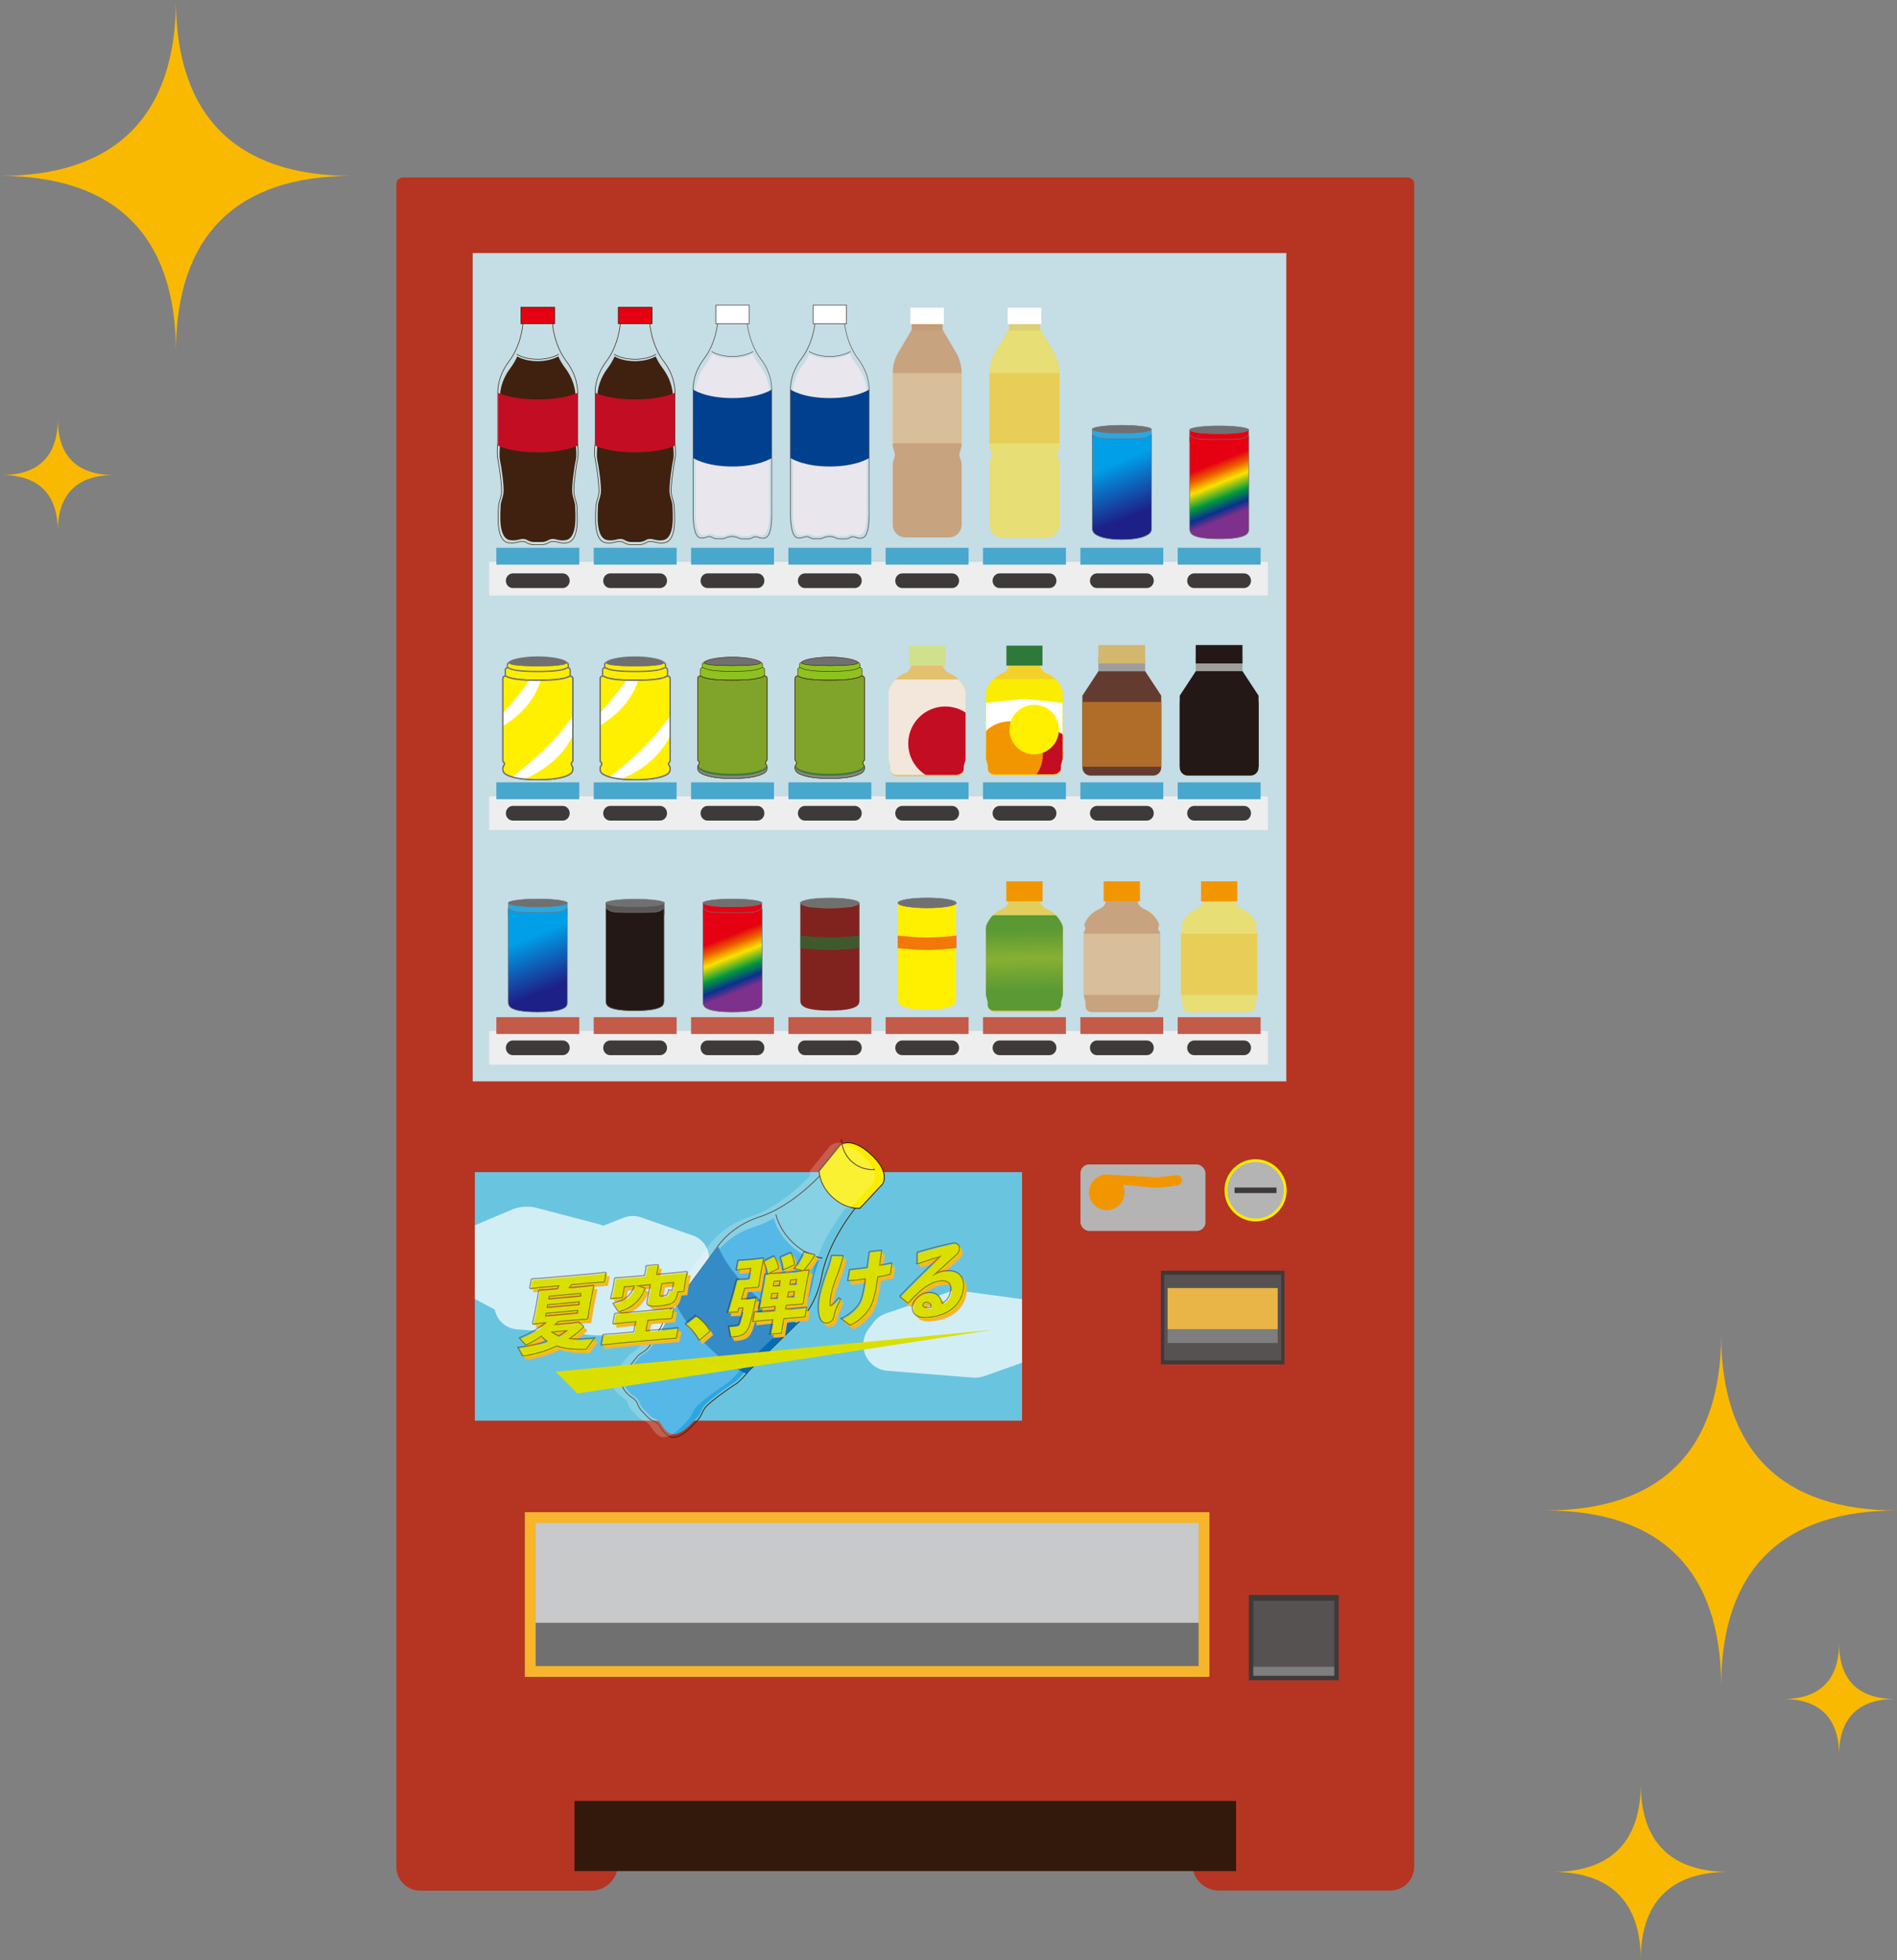 <?xml version="1.0" encoding="UTF-8"?><svg id="_レイヤー_2" xmlns="http://www.w3.org/2000/svg" xmlns:xlink="http://www.w3.org/1999/xlink" viewBox="0 0 157.84 163.02"><rect x="0" y="0" width="157.84" height="163.02" fill="#808080" stroke="none"/><defs><style>.cls-1{stroke-width:.04px;}.cls-1,.cls-2,.cls-3,.cls-4,.cls-5,.cls-6,.cls-7{fill:#717071;}.cls-1,.cls-8,.cls-9,.cls-10,.cls-11,.cls-12,.cls-13,.cls-14,.cls-15,.cls-16{stroke:#40210f;}.cls-17{fill:#f9b900;}.cls-17,.cls-18,.cls-19,.cls-20,.cls-21,.cls-22,.cls-23,.cls-24,.cls-25,.cls-26,.cls-27,.cls-28,.cls-29,.cls-30,.cls-31,.cls-32,.cls-33,.cls-34,.cls-35,.cls-36,.cls-37,.cls-38,.cls-39,.cls-40,.cls-41,.cls-42,.cls-43,.cls-44,.cls-45,.cls-46,.cls-47,.cls-48,.cls-49,.cls-50,.cls-51,.cls-52,.cls-53,.cls-54,.cls-55,.cls-56,.cls-57,.cls-58,.cls-59,.cls-60,.cls-61,.cls-62,.cls-63,.cls-64,.cls-65,.cls-66,.cls-67,.cls-6,.cls-68{stroke-width:0px;}.cls-18{fill:#d9d173;}.cls-19{fill:#fff000;}.cls-69,.cls-2,.cls-70,.cls-3,.cls-71,.cls-4,.cls-72,.cls-73,.cls-74,.cls-5,.cls-75,.cls-7{stroke:#717071;}.cls-69,.cls-11,.cls-36{fill:#e50012;}.cls-69,.cls-72{stroke-width:.04px;}.cls-76{opacity:.7;}.cls-2{stroke-width:.09px;}.cls-8{stroke-width:.05px;}.cls-8,.cls-10,.cls-77,.cls-33,.cls-78,.cls-79,.cls-71,.cls-80,.cls-14,.cls-15,.cls-74,.cls-16,.cls-81{fill:none;}.cls-20{fill:#f4d02b;}.cls-9{fill:#8dc21f;}.cls-9,.cls-13,.cls-16{stroke-width:.04px;}.cls-21{fill:#3e3a39;}.cls-82,.cls-22,.cls-36,.cls-46,.cls-53{opacity:.5;}.cls-22{fill:#00913a;}.cls-10,.cls-12{stroke-width:.08px;}.cls-23,.cls-70{fill:#231815;}.cls-70{stroke-width:.05px;}.cls-24{fill:#b63422;}.cls-25{fill:url(#_名称未設定グラデーション_13);}.cls-26{fill:url(#_名称未設定グラデーション_5);}.cls-83{clip-path:url(#clippath-2);}.cls-27{fill:#2e7939;}.cls-77{stroke:#f7b52c;stroke-width:.9px;}.cls-77,.cls-84,.cls-78,.cls-79,.cls-85,.cls-15{stroke-miterlimit:10;}.cls-28{fill:#f7b52c;}.cls-11{stroke-width:.06px;}.cls-29{fill:#d2b76e;}.cls-84{stroke-width:.02px;}.cls-84,.cls-85{fill:#e7de76;stroke:#eae04f;}.cls-30,.cls-12,.cls-73{fill:#faed00;}.cls-31,.cls-43{fill:#b4b4b5;}.cls-31,.cls-66{opacity:.2;}.cls-32{fill:#c8c9ca;}.cls-34{fill:#643b30;}.cls-35{fill:#e9e6ed;}.cls-3{stroke-width:.03px;}.cls-86{clip-path:url(#clippath-1);}.cls-87{clip-path:url(#clippath-4);}.cls-78{stroke:#faed00;stroke-width:.23px;}.cls-37{fill:#f29600;}.cls-38{fill:#407b37;}.cls-39{fill:#00408f;}.cls-40{fill:#c35b4a;}.cls-41{fill:#f2e7da;}.cls-42,.cls-88,.cls-66{fill:#fff;}.cls-79{stroke:#3e3a39;stroke-width:.46px;}.cls-85{stroke-width:.06px;}.cls-44{fill:url(#_名称未設定グラデーション_5-2);}.cls-45{fill:#888;}.cls-46{fill:#eadbb4;}.cls-47{fill:#48a7cd;}.cls-13{fill:#80a32a;}.cls-71{stroke-width:.05px;}.cls-48{fill:#e3c16f;}.cls-49{fill:#c7a380;}.cls-80{stroke-width:.05px;}.cls-80,.cls-88,.cls-81{stroke:#595757;}.cls-50{fill:#cfe18c;}.cls-51{fill:#c30d23;}.cls-14{stroke-width:.07px;}.cls-52{fill:#33190b;}.cls-4{stroke-width:.04px;}.cls-89{clip-path:url(#clippath);}.cls-15{stroke-width:.09px;}.cls-88{stroke-width:.06px;}.cls-53{fill:#eabc3d;}.cls-54{fill:#036eb7;}.cls-55{fill:#eeeeef;}.cls-56{fill:#e1ce5f;}.cls-90{clip-path:url(#clippath-3);}.cls-72,.cls-60{fill:#2ca6e0;}.cls-73,.cls-74{stroke-width:.11px;}.cls-57{fill:#69c5df;}.cls-58{fill:#c5dde4;}.cls-5{stroke-width:.04px;}.cls-59{fill:#9e9e9f;}.cls-75{fill:#595757;stroke-width:.04px;}.cls-61{fill:#c49e76;}.cls-62{fill:url(#_名称未設定グラデーション_41);}.cls-63{fill:#dadf00;}.cls-64{fill:#40210f;}.cls-65{fill:#af6d29;}.cls-81{stroke-width:.06px;}.cls-67{fill:url(#_名称未設定グラデーション_41-2);}.cls-68{fill:#80231f;}.cls-7{stroke-width:.04px;}</style><clipPath id="clippath"><rect class="cls-33" x="39.51" y="97.49" width="45.53" height="20.67"/></clipPath><clipPath id="clippath-1"><path class="cls-33" d="M47.36,56.26c-.35.2-1.08.32-2.61.32s-2.26-.12-2.61-.32c-.13-.08-.3.02-.3.18v6.83s.02.09.06.11c.08.05.1.16.05.25l-.04.06c-.05.07-.07.16-.07.25v.04c0,.16.08.31.21.39.3.2,1.02.48,2.7.48s2.4-.28,2.7-.48c.13-.09.21-.24.21-.39v-.04c0-.09-.03-.17-.07-.25l-.04-.06c-.05-.08-.03-.19.05-.25.04-.03.06-.07.06-.11v-6.83c0-.15-.17-.25-.3-.18Z"/></clipPath><clipPath id="clippath-2"><path class="cls-33" d="M55.46,56.26c-.35.2-1.08.32-2.61.32s-2.26-.12-2.61-.32c-.13-.08-.3.02-.3.18v6.83s.02.09.06.11c.08.05.1.16.05.25l-.04.06c-.05.07-.07.16-.07.25v.04c0,.16.08.31.21.39.3.2,1.02.48,2.7.48s2.4-.28,2.7-.48c.13-.09.21-.24.21-.39v-.04c0-.09-.03-.17-.07-.25l-.04-.06c-.05-.08-.03-.19.05-.25.04-.03.06-.07.06-.11v-6.83c0-.15-.17-.25-.3-.18Z"/></clipPath><linearGradient id="_名称未設定グラデーション_5" x1="44.11" y1="77.96" x2="45.82" y2="82.23" gradientUnits="userSpaceOnUse"><stop offset="0" stop-color="#009fe8"/><stop offset="1" stop-color="#1d2087"/></linearGradient><linearGradient id="_名称未設定グラデーション_5-2" x1="92.71" y1="38.56" x2="94.42" y2="42.84" xlink:href="#_名称未設定グラデーション_5"/><linearGradient id="_名称未設定グラデーション_13" x1="85.19" y1="77.35" x2="85.29" y2="82.38" gradientUnits="userSpaceOnUse"><stop offset="0" stop-color="#5a9934"/><stop offset=".47" stop-color="#87b033"/><stop offset="1" stop-color="#5a9934"/></linearGradient><clipPath id="clippath-3"><path class="cls-33" d="M80.34,57.57c0-.3-.33-.76-.49-.96-.05-.06-.13-.1-.21-.1h-5.01c-.08,0-.16.04-.21.1-.16.2-.49.66-.49.96v5.57c0,.06.01.11.04.17h0s.07.28.07.28c.02.05.04.11.04.17v.21c0,.27.24.48.54.48h4.92c.3,0,.65-.22.65-.48v-.21c0-.06.01-.11.04-.17l.07-.28s0,0,0,0c.02-.05.04-.11.04-.17v-5.57Z"/></clipPath><clipPath id="clippath-4"><path class="cls-33" d="M88.42,57.55c0-.3-.33-.76-.49-.96-.05-.06-.13-.1-.21-.1h-4.98c-.08,0-.16.04-.21.1-.16.2-.49.66-.49.96v5.54c0,.06.01.11.04.17h0s.07.28.07.28c.02.05.04.11.04.17v.21c0,.26.24.48.54.48h4.89c.3,0,.65-.21.65-.48v-.21c0-.06.01-.11.04-.17l.07-.28s0,0,0,0c.02-.05.04-.11.04-.17v-5.54Z"/></clipPath><linearGradient id="_名称未設定グラデーション_41" x1="60.31" y1="77.96" x2="62.01" y2="82.23" gradientUnits="userSpaceOnUse"><stop offset="0" stop-color="#e50012"/><stop offset=".18" stop-color="#ea6000"/><stop offset=".37" stop-color="#ffe100"/><stop offset=".64" stop-color="#00993e"/><stop offset=".84" stop-color="#0b308e"/><stop offset="1" stop-color="#7e308d"/></linearGradient><linearGradient id="_名称未設定グラデーション_41-2" x1="100.8" y1="38.61" x2="102.51" y2="42.88" xlink:href="#_名称未設定グラデーション_41"/></defs><g id="_レイヤー_1-2"><path class="cls-17" d="M29.27,14.63c-9.63,0-14.63,5.01-14.63,14.64,0-9.63-5.01-14.64-14.64-14.64,9.63,0,14.63-5.01,14.64-14.63,0,9.63,5.01,14.63,14.63,14.63Z"/><path class="cls-17" d="M157.84,125.63c-9.63,0-14.63,5.01-14.63,14.63,0-9.62-5.01-14.63-14.64-14.63,9.63,0,14.63-5.01,14.64-14.63,0,9.62,5.01,14.63,14.63,14.63Z"/><path class="cls-17" d="M9.47,39.51c-3.06,0-4.66,1.6-4.66,4.66,0-3.06-1.6-4.66-4.66-4.66,3.06,0,4.66-1.59,4.66-4.66,0,3.06,1.59,4.66,4.66,4.66Z"/><path class="cls-17" d="M157.68,141.31c-3.06,0-4.66,1.6-4.66,4.66,0-3.06-1.6-4.66-4.66-4.66,3.06,0,4.66-1.59,4.66-4.66,0,3.06,1.59,4.66,4.66,4.66Z"/><path class="cls-17" d="M143.84,155.69c-4.82,0-7.33,2.51-7.32,7.33,0-4.82-2.51-7.33-7.33-7.33,4.82,0,7.33-2.51,7.33-7.33,0,4.82,2.51,7.33,7.32,7.33Z"/><path class="cls-24" d="M33.51,14.77c-.29,0-.53.24-.53.53v139.96c0,1.1.89,1.99,1.99,1.99h14.23c1.14,0,2.09-.86,2.2-1.99l.06-.58c.12-1.17,1.1-2.07,2.28-2.07h43.12c1.16,0,2.14.87,2.28,2.02l.08.66c.13,1.11,1.07,1.95,2.19,1.95h14.27c1.1,0,1.99-.89,1.99-1.99V15.3c0-.29-.24-.53-.53-.53H33.51Z"/><rect class="cls-58" x="39.33" y="21.05" width="67.7" height="68.89"/><rect class="cls-55" x="40.7" y="66.24" width="64.79" height="2.8"/><rect class="cls-55" x="40.7" y="46.73" width="64.79" height="2.8"/><rect class="cls-52" x="47.8" y="149.79" width="55.05" height="5.83"/><rect class="cls-43" x="89.9" y="96.85" width="10.4" height="5.53" rx=".72" ry=".72"/><circle class="cls-43" cx="104.47" cy="99" r="2.47"/><rect class="cls-21" x="96.59" y="105.69" width="10.28" height="7.79"/><rect class="cls-28" x="97.15" y="107.13" width="9.16" height="3.42"/><rect class="cls-6" x="97.15" y="110.55" width="9.16" height="1.15"/><rect class="cls-31" x="96.87" y="106.02" width="9.73" height="7.13"/><circle class="cls-37" cx="92.09" cy="99.17" r="1.48"/><path class="cls-37" d="M92.09,97.69l4.24.23,1.54-.18c.24-.03.45.14.48.37h0c.03.24-.14.47-.38.49l-1.53.18c-.15.02-.31.02-.47,0l-3.2-.29-.68-.82Z"/><rect class="cls-57" x="39.51" y="97.49" width="45.53" height="20.67"/><g class="cls-76"><g class="cls-89"><path class="cls-42" d="M39.23,102.03l3.36-1.42c.65-.27,1.36-.33,2.04-.15l5.09,1.33c2.36.62,3.18,3.55,1.48,5.29l-.47.48c-.36.38-.82.65-1.31.81l-4.54,1.45c-.82.26-1.71.18-2.47-.23l-3.43-1.84c-1.03-.55-1.68-1.63-1.68-2.8h0c0-1.28.76-2.43,1.94-2.93Z"/><path class="cls-42" d="M51.92,101.27l-5.97,2.33c-.21.08-.41.2-.59.35l-3.53,3.05c-.59.51-.84,1.31-.63,2.06h0c.22.83.94,1.43,1.8,1.5l6.61.51c.05,0,.1,0,.16,0h5.07c.64,0,1.24-.3,1.62-.81l2.14-2.86c.26-.35.4-.78.4-1.21v-1.52c0-.86-.54-1.63-1.36-1.91l-4.31-1.51c-.46-.16-.96-.15-1.41.02Z"/><path class="cls-42" d="M78.91,107.48l-5.19,1.76c-.42.14-.78.41-1.05.76l-.41.55c-.62.84-.56,2.01.15,2.77h0c.37.4.88.65,1.42.69l7.14.57c.3.02.61-.02.9-.12l5.44-1.92c1.29-.45,1.84-1.97,1.15-3.15l-.02-.03c-.34-.58-.92-.97-1.59-1.06l-6.97-.94c-.33-.04-.67-.01-.99.1Z"/></g></g><path class="cls-60" d="M61.9,114.14c.06-.07.12-.14.19-.21l3.54-3.49s.05-.05.08-.07c.21-.19,1.5-1.39,1.92-3.73.11-.62.3-1.23.53-1.8-.24-.03-1.29-.24-2.37-1.26-1.01-.96-1.32-1.95-1.4-2.26-.5.29-1.04.54-1.6.71-2.12.65-3.12,2.07-3.28,2.31-.02.03-.04.06-.06.09l-2.94,3.94c-.06.07-.11.14-.17.21-.19.21-.63.71-.8,1.08-.21.46-1.17,2.27-1.55,2.62-.37.35-.61.36-.87.71-.26.35-1.57,1.7-.95,2.58.14.2.37.42.64.59.18.12.34.29.41.5.06.2.17.38.32.53l.24.25.24.25c.14.15.32.26.5.32.2.07.37.23.48.43.18.3.39.54.59.69.86.66,2.05-.87,2.36-1.17.32-.31.31-.57.62-1,.31-.44,1.95-1.61,2.38-1.87.34-.2.79-.72.97-.94Z"/><path class="cls-14" d="M71.18,100.47s-2.25,2.7-2.8,5.64c-.47,2.51-1.86,3.81-2.09,4.01-.03.02-.06.05-.08.08l-3.8,3.72c-.07.07-.14.14-.2.22-.19.23-.67.78-1.03,1-.45.27-2.19,1.5-2.52,1.96-.32.45-.32.73-.65,1.05-.33.32-1.57,1.91-2.48,1.22-.21-.16-.43-.41-.61-.72-.12-.21-.3-.38-.51-.45-.19-.06-.37-.18-.52-.34l-.25-.26-.25-.26c-.15-.16-.27-.35-.33-.55-.07-.22-.24-.4-.43-.53-.29-.19-.52-.41-.67-.62-.65-.93.71-2.34.98-2.71.28-.37.52-.38.91-.75.4-.38,1.41-2.28,1.63-2.78.17-.39.64-.93.84-1.15.06-.07.13-.15.18-.22l3.12-4.22s.04-.06.06-.09c.17-.25,1.24-1.78,3.52-2.51,2.7-.87,5.03-3.44,5.03-3.44"/><path class="cls-12" d="M71.68,100.36c.34-.36,1.75-1.88,1.75-1.88,0,0,.73-.95-1.01-2.51-1.72-1.54-2.54-.7-2.54-.7,0,0-1.41,1.74-1.66,2.04-.04.05-.06.07-.06.07,0,0-.03,1.15,1.11,2.2,1.15,1.06,2.28.91,2.28.91,0,0,.05-.05.13-.14Z"/><path class="cls-10" d="M72.79,97.26s-1.02.17-1.92-.65c-.89-.81-.85-1.85-.85-1.85"/><path class="cls-54" d="M62.08,114.24s-1.39-.46-3.39-2.46c-1.97-1.98-2.46-3.39-2.46-3.39l3.52-4.76s.51,1.62,2.74,3.78c2.26,2.2,3.88,2.63,3.88,2.63l-4.29,4.19Z"/><path class="cls-14" d="M68.43,104.64s-1.2-.11-2.44-1.27c-1.22-1.15-1.43-2.37-1.43-2.37"/><path class="cls-66" d="M71.63,95.98c-1.72-1.54-2.54-.7-2.54-.7,0,0-1.41,1.74-1.66,2.04-.04.05-.06.07-.06.07,0,0,0,.15.05.39-.23.25-2.45,2.6-5.01,3.42-2.27.73-3.35,2.26-3.52,2.51-.02.03-.04.06-.06.09l-3.12,4.22c-.06.08-.12.15-.18.22-.2.22-.67.76-.84,1.15-.22.49-1.23,2.4-1.63,2.78-.39.37-.63.38-.91.75-.27.37-1.64,1.78-.98,2.71.15.21.38.44.67.62.19.12.36.3.43.53.07.21.18.4.33.55l.25.26.25.26c.15.16.33.28.52.34.21.07.38.25.51.45.19.31.41.56.61.72.9.7,2.15-.9,2.48-1.22.33-.33.33-.6.65-1.05.33-.46,2.07-1.69,2.52-1.96.36-.21.84-.76,1.03-1,.06-.08.13-.15.2-.22l2.03-1.99,1.77-1.73s.05-.05.08-.08c.23-.2,1.62-1.49,2.09-4.01.52-2.79,2.56-5.35,2.78-5.62.24.02.39,0,.39,0,0,0,.05-.05.13-.14.34-.36,1.75-1.88,1.75-1.88,0,0,.73-.95-1.01-2.51Z"/><polygon class="cls-63" points="46.24 114.09 48.04 115.9 82.54 110.61 46.24 114.09"/><rect class="cls-32" x="44.12" y="126.22" width="56.06" height="12.8"/><rect class="cls-6" x="44.12" y="134.97" width="56.06" height="4.05"/><rect class="cls-77" x="44.12" y="126.22" width="56.06" height="12.8"/><path class="cls-28" d="M43.4,112.38c1.02-.14,1.78-.3,2.39-.52-.18-.12-.33-.25-.46-.41-.36.26-.76.5-1.19.69-.02,0-.04.02-.06.02-.05,0-.09-.01-.11-.04l-.47-.52c.69-.29,1.24-.6,1.71-.91.17-.12.33-.23.47-.35h-.12s-.93.11-.93.11l-.04-.06.22-.99.16-.87.13-.84.06-.07.86-.06.64-.06c.05-.08.09-.16.13-.24l-1.24.11-1.15.12-.04-.04.13-.72.06-.05,1.14-.08,3.85-.34,1.15-.12.04.04-.13.72-.06.05-1.14.08-1.54.14-.19.24,1.13-.1.87-.1.04.06-.18.84-.16.87-.16.98-.06.08-.92.06-1.47.13c-.08.08-.17.17-.26.25l1.34-.12.59-.09.39.31s.03.04.03.08c0,.04-.03.07-.07.11-.38.36-.74.65-1.09.88.59.07,1.28.02,2.09-.06l-.65.88c-.04.05-.07.08-.14.08-.97.02-1.73-.06-2.37-.28-.89.43-1.76.67-2.72.83-.08,0-.11,0-.14-.06l-.37-.67ZM45.68,109.77l2.63-.24.04-.23-2.63.24-.04.23ZM48.44,108.82l.04-.22-2.63.24-.04.22,2.63-.24ZM48.57,108.11l.04-.22-2.63.24-.04.22,2.63-.24ZM46.2,111.11c.17.13.36.23.56.32.22-.12.43-.25.66-.42l-1.22.11Z"/><path class="cls-28" d="M53.18,110.25l-.72.06-1.15.12-.04-.05.14-.78.06-.05,1.14-.08,2.54-.23,1.14-.12.04.04-.14.78-.06.05-1.14.08-.81.07-.16.86,1.51-.14,1.13-.12.04.04-.15.8-.06.05-1.12.08-3.99.36-1.06.12-.05-.04.15-.81.08-.04,1.03-.07,1.46-.13.16-.86ZM54.03,105.63l.06-.05.93-.08.04.04-.14.77,1.36-.12,1.15-.12.05.04-.12.54-.04.2-.13.87-.49.04c-.08.41-.17.64-.32.8-.12.13-.41.3-1.19.37-1.04.09-1.13-.05-1.05-.48l.18-.89.07-.4-1,.09.56.19.02.06c-.43,1.02-1.1,1.59-2.13,1.91-.08.02-.11,0-.14-.05l-.41-.63c1.06-.3,1.5-.67,1.78-1.45l-.83.07-.16.89-.99.09.2-.87.04-.21.09-.59.07-.05,1.13-.08,1.3-.12.14-.77ZM56.33,106.99l-.99.09-.16.88c-.02.12-.01.17.2.15.41-.04.46-.12.53-.51l.3.04.12-.64Z"/><path class="cls-28" d="M58.15,109.74c.48.33.85.71,1.18,1.25v.06s-.84.72-.84.72h-.06c-.33-.58-.75-1.06-1.13-1.33v-.06s.79-.62.79-.62h.07Z"/><path class="cls-28" d="M62.47,108.32l.68-.1.05.04c-.15.73-.36,1.63-.46,1.99-.12.45-.25.71-.42.9-.19.21-.51.32-.91.36l-.26.02c-.08,0-.1-.01-.11-.09l-.15-.82c.19-.01.39-.03.57-.05.21-.03.27-.07.34-.28.09-.29.21-.75.3-1.18l-.35.03c-.02.1-.06.21-.09.31l-.88.03c.29-.97.52-1.75.76-2.71l.06-.05h.53s.45-.05.45-.05l.16-.84-.42.04-.76.09-.04-.04.14-.74.06-.05.75-.05.46-.04.86-.1.04.04-.16.77-.15.83-.12.76-.06.05-.85.06-.25.02-.25.89.5-.04ZM65.64,109.2l.8-.07.92-.1.04.03-.14.76-.05.04-.91.06-.8.07-.19,1.2-.98.09.25-1.21-.71.06-.91.1-.04-.04.14-.75.05-.04.91-.06.71-.06.06-.31-.45.04-.91.1-.03-.05.18-.79.23-1.24.11-.72.06-.05h.15s-.01-.01-.01-.01c-.07-.4-.16-.73-.29-1.04l.03-.06.77-.39.07.02c.19.29.31.63.38.98l-.03.07-.82.41.6-.04,1.91-.17.34-.04-.71-.18c.37-.5.56-.87.8-1.35l.07-.04.85.24v.07c-.33.53-.59.86-.88,1.2-.02.02-.04.04-.06.05l.44-.05.04.04-.15.72-.23,1.24-.12.78-.06.07-.89.06-.46.04-.06.31ZM64.5,107.91l-.08.41.5-.05.08-.41-.5.05ZM64.69,106.9l-.07.38.5-.05.07-.38-.5.05ZM65.47,105.92h-.06c-.04-.4-.12-.75-.23-1.03l.04-.06.78-.35h.07c.15.29.26.65.31.97l-.03.07-.88.4ZM65.8,108.2l.49-.04.08-.41-.49.04-.08.41ZM65.99,107.15l.49-.04.07-.38-.49.04-.07.38Z"/><path class="cls-28" d="M69.5,104.72l.9.02.04.05c-.1.46-.28,1.02-.51,1.62-.2.53-.4,1.05-.51,1.63-.06.3-.08.59-.07.81,0,.08.05.09.15,0,.16-.14.3-.29.56-.58l.17.09c-.37.77-.49.99-.53,1.31-.05.44-.27.67-.63.7-.27.02-.46-.16-.56-.38-.13-.31-.24-.91-.06-1.87.12-.62.42-1.54.63-2.1.17-.46.28-.83.37-1.25l.06-.05ZM70.25,110c.66-.3,1.12-.71,1.42-1.12.2-.27.35-.66.47-1.32.04-.22.1-.53.14-.85-.46.06-.94.11-1.45.16l-.03-.06.14-.85.06-.04c.46-.04.95-.1,1.41-.17.06-.4.11-.82.17-1.27l.06-.05.95-.11.04.04c-.06.41-.11.81-.17,1.21.36-.06.68-.13.98-.19l.04.04-.12.87-.05.05c-.31.07-.65.14-1,.2-.05.36-.11.71-.15.95-.18,1-.41,1.54-.73,1.94-.31.41-.77.82-1.35,1.1-.02,0-.04.02-.06.02-.03,0-.06,0-.08-.03l-.7-.52Z"/><path class="cls-28" d="M76.57,105.42v-.88s.04-.07.04-.07c1.09-.33,2.19-.6,2.96-.76.35-.03.59.22.52.55-.02.13-.07.26-.19.38-.66.61-1.12,1-1.8,1.63.36-.2.61-.23.9-.26,1.04-.09,1.61.57,1.41,1.66-.24,1.28-1.32,2.09-2.91,2.23-.82.07-1.44-.21-1.3-1.01.08-.46.68-1.02,1.24-1.07.82-.07,1.12.44,1.21.91.44-.23.63-.58.72-1.07.09-.49-.2-.85-.78-.8-.99.09-1.82.81-2.73,1.84h-.07s-.63-.52-.63-.52v-.08c1.17-1.19,2.22-2.24,3.31-3.25-.55.16-1.18.36-1.85.6l-.05-.03ZM77.36,108.63c-.14.01-.27.08-.3.21-.03.15.11.27.46.24.1,0,.17-.02.23-.04-.01-.3-.22-.42-.39-.4Z"/><path class="cls-63" d="M43.21,112.15c1.02-.14,1.78-.3,2.39-.52-.18-.12-.33-.25-.46-.41-.36.26-.76.5-1.2.69-.02,0-.04.02-.06.02-.05,0-.09-.01-.11-.04l-.47-.52c.69-.29,1.24-.59,1.71-.91.17-.12.33-.23.47-.35h-.12s-.93.12-.93.12l-.04-.06.22-.99.16-.87.13-.84.06-.07.86-.06.64-.06c.05-.08.09-.16.13-.24l-1.24.11-1.15.12-.04-.04.13-.72.06-.05,1.14-.08,3.85-.34,1.14-.12.04.05-.13.72-.06.05-1.14.08-1.54.14-.19.25,1.13-.1.87-.1.04.06-.18.84-.16.87-.16.98-.06.08-.92.06-1.47.13c-.08.08-.17.17-.26.25l1.34-.12.59-.09.39.31s.03.04.03.08c0,.04-.03.07-.07.11-.38.36-.75.65-1.09.88.59.06,1.28.02,2.09-.06l-.65.88c-.04.05-.07.08-.14.08-.97.02-1.73-.06-2.37-.28-.89.43-1.76.67-2.72.83-.08,0-.11,0-.14-.06l-.37-.67ZM45.49,109.54l2.63-.24.04-.22-2.63.24-.04.22ZM48.25,108.59l.04-.22-2.63.24-.04.22,2.63-.24ZM48.38,107.88l.04-.22-2.63.24-.04.22,2.63-.24ZM46.01,110.88c.17.13.36.23.56.32.22-.12.43-.25.66-.42l-1.22.11Z"/><path class="cls-63" d="M52.99,110.02l-.72.06-1.15.12-.04-.05.14-.78.06-.05,1.14-.08,2.54-.23,1.14-.12.04.05-.14.78-.06.05-1.14.08-.81.07-.16.86,1.51-.14,1.13-.12.04.04-.15.8-.06.05-1.12.08-3.99.36-1.05.12-.05-.04.15-.81.08-.04,1.03-.07,1.46-.13.16-.86ZM53.84,105.4l.06-.05.93-.08.04.05-.14.77,1.36-.12,1.15-.12.05.04-.12.54-.04.2-.13.87-.49.04c-.08.42-.17.64-.32.8-.12.13-.41.3-1.19.37-1.04.09-1.13-.05-1.05-.48l.18-.89.07-.4-1,.09.56.19.02.06c-.43,1.02-1.1,1.59-2.13,1.9-.08.02-.11,0-.14-.05l-.41-.63c1.05-.3,1.5-.67,1.78-1.45l-.83.07-.16.89-.99.09.2-.87.04-.21.09-.59.07-.05,1.13-.08,1.3-.12.14-.77ZM56.14,106.76l-.99.09-.16.88c-.02.13,0,.17.2.15.41-.04.46-.12.53-.51l.3.04.12-.64Z"/><path class="cls-63" d="M57.97,109.51c.48.33.85.7,1.18,1.25v.06s-.84.72-.84.72h-.06c-.33-.58-.75-1.06-1.13-1.33v-.06s.79-.62.79-.62h.07Z"/><path class="cls-63" d="M62.28,108.08l.68-.1.05.04c-.15.72-.36,1.64-.46,1.99-.12.45-.25.71-.42.9-.19.21-.51.32-.91.36l-.26.02c-.08,0-.1-.01-.11-.09l-.15-.82c.19-.01.39-.03.57-.05.21-.03.27-.07.34-.28.09-.29.21-.75.3-1.18l-.35.03c-.03.1-.06.21-.09.3l-.88.03c.29-.97.52-1.75.76-2.71l.06-.05h.53s.45-.05.45-.05l.16-.84-.42.04-.76.09-.04-.04.14-.74.06-.05.75-.05.46-.04.86-.1.04.04-.16.77-.15.83-.12.76-.06.05-.85.06-.25.02-.25.89.5-.04ZM65.45,108.97l.8-.07.92-.1.04.03-.14.76-.05.04-.91.06-.8.07-.19,1.21-.98.09.25-1.21-.71.06-.91.1-.04-.04.14-.75.05-.04.91-.06.71-.06.06-.31-.45.04-.91.1-.03-.05.18-.79.23-1.24.11-.72.06-.05h.15s-.01-.01-.01-.01c-.07-.4-.16-.73-.29-1.04l.03-.06.77-.39.07.02c.19.29.31.63.38.98l-.03.07-.82.41.6-.04,1.91-.17.34-.04-.72-.18c.37-.5.56-.87.8-1.35l.07-.04.85.24v.07c-.33.53-.59.86-.88,1.2-.02.02-.04.05-.06.05l.44-.05.04.04-.15.73-.23,1.24-.12.78-.06.07-.89.06-.46.04-.06.31ZM64.32,107.68l-.08.41.5-.04.08-.41-.5.04ZM64.5,106.66l-.07.38.5-.04.07-.38-.5.04ZM65.29,105.69l-.06-.02c-.04-.38-.12-.73-.23-1.01l.04-.06.78-.34h.07c.15.29.26.65.31.97l-.03.07-.88.4ZM65.62,107.97l.49-.04.08-.41-.49.04-.08.41ZM65.81,106.92l.49-.04.07-.38-.49.04-.07.38Z"/><path class="cls-63" d="M69.31,104.49l.9.02.04.05c-.1.46-.28,1.02-.51,1.62-.2.53-.4,1.04-.51,1.63-.06.3-.08.59-.07.81,0,.08.05.08.15,0,.16-.14.3-.29.56-.58l.17.09c-.37.77-.49.99-.53,1.3-.05.44-.27.67-.63.7-.27.02-.46-.16-.56-.38-.13-.31-.24-.91-.06-1.87.12-.62.42-1.54.63-2.1.17-.46.28-.83.37-1.25l.06-.05ZM70.06,109.76c.66-.3,1.12-.71,1.42-1.12.2-.27.35-.66.47-1.32.04-.22.1-.53.14-.86-.46.06-.94.11-1.44.16l-.03-.06.14-.86.06-.04c.46-.04.95-.1,1.41-.17.06-.4.11-.82.17-1.27l.06-.05.95-.11.04.04c-.06.41-.11.81-.17,1.21.36-.06.68-.13.98-.19l.04.04-.12.87-.05.05c-.31.07-.65.14-1,.2-.05.36-.11.71-.15.95-.18,1-.41,1.54-.73,1.94-.31.41-.77.82-1.35,1.1-.02,0-.04.02-.06.02-.03,0-.06,0-.08-.03l-.7-.53Z"/><path class="cls-63" d="M76.39,105.18v-.88s.04-.07.04-.07c1.09-.33,2.19-.6,2.96-.76.35-.03.59.22.52.55-.02.13-.07.26-.19.38-.66.61-1.12,1-1.8,1.63.36-.2.61-.23.9-.26,1.04-.09,1.61.57,1.41,1.66-.24,1.28-1.32,2.09-2.91,2.23-.82.07-1.44-.21-1.3-1.01.08-.46.68-1.02,1.24-1.07.82-.07,1.12.44,1.21.91.44-.23.63-.57.72-1.07.09-.49-.2-.85-.78-.8-.99.09-1.82.81-2.73,1.84h-.07s-.63-.52-.63-.52v-.08c1.17-1.2,2.22-2.24,3.31-3.25-.55.16-1.18.36-1.85.6l-.05-.03ZM77.18,108.39c-.14.01-.27.08-.3.21-.03.15.11.27.46.24.1,0,.17-.02.23-.04-.01-.3-.22-.42-.39-.4Z"/><g class="cls-82"><path class="cls-15" d="M43.12,112.06c1.02-.14,1.78-.3,2.39-.52-.18-.12-.33-.25-.46-.41-.36.26-.76.5-1.19.69-.02,0-.04.02-.07.02-.05,0-.09-.01-.11-.04l-.47-.52c.69-.29,1.24-.59,1.71-.91.17-.12.33-.23.47-.35h-.12s-.93.11-.93.11l-.04-.06.22-.99.16-.87.13-.84.06-.07.86-.06.64-.06c.05-.08.09-.16.13-.24l-1.24.11-1.15.12-.04-.05.13-.71.06-.05,1.14-.08,3.85-.34,1.14-.12.04.05-.13.71-.06.05-1.14.08-1.54.14-.19.25,1.13-.1.87-.1.04.06-.18.84-.16.87-.16.98-.06.07-.92.06-1.47.13c-.08.08-.17.17-.26.25l1.34-.12.59-.09.39.31s.03.05.03.08c0,.04-.03.07-.07.11-.38.36-.74.65-1.09.88.59.07,1.27.02,2.09-.06l-.65.88c-.04.05-.07.08-.14.08-.97.02-1.73-.06-2.37-.28-.89.43-1.76.67-2.72.83-.08,0-.11,0-.14-.06l-.37-.67ZM45.4,109.45l2.63-.24.04-.22-2.63.24-.04.22ZM48.16,108.5l.04-.22-2.63.24-.04.22,2.63-.24ZM48.29,107.79l.04-.22-2.63.24-.04.22,2.63-.24ZM45.92,110.79c.17.13.36.23.56.32.22-.12.43-.25.66-.43l-1.22.11Z"/><path class="cls-15" d="M52.9,109.93l-.72.06-1.15.12-.04-.05.14-.78.06-.05,1.14-.08,2.54-.23,1.15-.12.04.04-.14.78-.06.05-1.14.08-.81.07-.16.86,1.51-.14,1.13-.12.04.04-.15.8-.06.05-1.12.08-3.99.36-1.05.12-.05-.04.15-.81.08-.04,1.03-.07,1.46-.13.16-.86ZM53.75,105.31l.06-.05.93-.08.04.04-.14.77,1.36-.12,1.14-.12.05.04-.12.54-.04.21-.13.87-.49.04c-.08.42-.17.64-.32.8-.12.13-.41.3-1.19.37-1.04.09-1.13-.05-1.05-.48l.18-.89.07-.4-1,.09.56.19.02.06c-.43,1.02-1.1,1.59-2.13,1.9-.08.02-.11,0-.14-.05l-.41-.63c1.05-.3,1.5-.67,1.78-1.45l-.83.07-.16.89-.99.09.2-.87.04-.21.09-.59.07-.06,1.13-.08,1.3-.12.14-.77ZM56.05,106.67l-.99.09-.16.88c-.02.13,0,.17.2.15.41-.04.46-.12.53-.51l.3.04.12-.64Z"/><path class="cls-15" d="M57.88,109.42c.48.33.85.7,1.18,1.25v.06s-.84.72-.84.72h-.06c-.33-.58-.75-1.06-1.13-1.33v-.06s.79-.62.79-.62h.07Z"/><path class="cls-15" d="M62.19,107.99l.68-.1.05.04c-.15.73-.36,1.63-.46,1.99-.12.45-.25.71-.42.9-.19.21-.51.32-.91.36l-.26.02c-.08,0-.1-.01-.11-.09l-.15-.82c.19-.01.39-.03.57-.05.21-.03.27-.07.34-.28.09-.29.21-.75.3-1.18l-.35.03c-.02.1-.06.21-.09.31l-.88.03c.29-.97.52-1.75.76-2.71l.06-.05h.53s.45-.05.45-.05l.16-.84-.42.04-.76.09-.04-.04.14-.74.06-.04.75-.05.46-.04.86-.1.04.04-.16.77-.15.83-.12.76-.06.05-.85.06-.25.02-.25.89.5-.04ZM65.36,108.88l.8-.07.92-.1.04.03-.14.76-.05.04-.91.06-.8.07-.2,1.21-.98.09.25-1.21-.71.06-.91.1-.04-.04.14-.75.05-.04.91-.06.71-.06.06-.31-.45.04-.91.1-.03-.05.18-.79.23-1.24.11-.72.06-.05h.15s-.01-.01-.01-.01c-.07-.4-.16-.73-.29-1.04l.03-.06.77-.39.07.02c.19.29.31.63.38.98l-.03.07-.82.41.6-.04,1.91-.17.34-.04-.72-.18c.37-.5.56-.87.8-1.35l.07-.04.85.24v.07c-.33.53-.59.86-.88,1.2-.02.02-.04.05-.06.05l.44-.05.04.04-.15.72-.23,1.24-.12.78-.06.07-.89.06-.46.04-.06.31ZM64.22,107.59l-.08.41.5-.04.08-.41-.5.04ZM64.41,106.57l-.07.38.5-.04.07-.38-.5.04ZM65.2,105.6h-.06c-.04-.4-.12-.75-.23-1.03l.04-.06.78-.34h.07c.15.29.26.65.31.97l-.03.07-.88.39ZM65.53,107.87l.49-.04.08-.41-.49.04-.08.41ZM65.72,106.83l.49-.04.07-.38-.49.04-.07.38Z"/><path class="cls-15" d="M69.22,104.4l.9.02.04.05c-.1.46-.28,1.02-.51,1.62-.2.53-.4,1.05-.51,1.63-.06.3-.08.59-.07.81,0,.08.05.09.15,0,.16-.14.3-.29.56-.58l.17.09c-.37.77-.49.99-.53,1.3-.05.44-.27.67-.63.7-.27.02-.46-.16-.56-.38-.13-.31-.24-.91-.06-1.87.12-.62.42-1.54.63-2.1.17-.46.28-.83.37-1.25l.06-.05ZM69.97,109.67c.66-.3,1.12-.71,1.42-1.12.2-.27.35-.66.47-1.32.04-.22.1-.53.14-.86-.46.06-.94.11-1.44.16l-.03-.06.14-.85.06-.04c.46-.04.95-.1,1.41-.17.06-.4.11-.82.17-1.27l.06-.05.95-.11.04.04c-.06.41-.11.81-.17,1.21.36-.06.68-.13.98-.19l.04.04-.12.87-.05.05c-.31.07-.65.14-1,.2-.05.36-.11.71-.15.95-.18,1-.41,1.54-.73,1.94-.31.41-.77.82-1.35,1.1-.02,0-.04.02-.06.02-.03,0-.06,0-.08-.03l-.7-.53Z"/><path class="cls-15" d="M76.3,105.09v-.88s.04-.07.04-.07c1.09-.33,2.19-.6,2.96-.76.35-.03.59.22.52.55-.02.13-.07.26-.19.38-.66.61-1.12,1-1.8,1.63.36-.2.61-.23.9-.26,1.04-.09,1.61.57,1.41,1.66-.24,1.28-1.32,2.09-2.91,2.23-.82.07-1.44-.21-1.3-1.01.08-.46.68-1.02,1.24-1.07.82-.07,1.12.44,1.21.91.44-.23.63-.58.72-1.07.09-.49-.2-.85-.78-.8-.99.09-1.82.81-2.73,1.84h-.07s-.63-.52-.63-.52v-.08c1.17-1.2,2.22-2.24,3.31-3.25-.55.16-1.18.36-1.85.6l-.05-.03ZM77.09,108.3c-.14.01-.27.08-.3.21-.03.15.11.27.46.24.1,0,.17-.02.23-.04-.01-.29-.22-.42-.39-.4Z"/></g><rect class="cls-21" x="103.91" y="132.66" width="7.48" height="7.09"/><rect class="cls-6" x="104.28" y="138.63" width="6.74" height=".75"/><rect class="cls-31" x="104.28" y="133.14" width="6.74" height="6.24"/><circle class="cls-78" cx="104.47" cy="99" r="2.47"/><line class="cls-79" x1="102.72" y1="99" x2="106.21" y2="99"/><rect class="cls-55" x="40.7" y="85.75" width="64.79" height="2.8"/><path class="cls-21" d="M42.67,47.69h4.15c.32,0,.58.27.58.61h0c0,.33-.26.61-.58.61h-4.15c-.32,0-.58-.27-.58-.61h0c0-.33.26-.61.58-.61Z"/><path class="cls-21" d="M50.77,47.69h4.15c.32,0,.58.27.58.61h0c0,.33-.26.61-.58.61h-4.15c-.32,0-.58-.27-.58-.61h0c0-.33.26-.61.58-.61Z"/><path class="cls-21" d="M58.87,47.69h4.15c.32,0,.58.27.58.61h0c0,.33-.26.61-.58.61h-4.15c-.32,0-.58-.27-.58-.61h0c0-.33.26-.61.58-.61Z"/><path class="cls-21" d="M66.97,47.69h4.15c.32,0,.58.27.58.61h0c0,.33-.26.61-.58.61h-4.15c-.32,0-.58-.27-.58-.61h0c0-.33.26-.61.58-.61Z"/><path class="cls-21" d="M75.07,47.69h4.15c.32,0,.58.27.58.61h0c0,.33-.26.61-.58.61h-4.15c-.32,0-.58-.27-.58-.61h0c0-.33.26-.61.58-.61Z"/><path class="cls-21" d="M83.17,47.69h4.15c.32,0,.58.27.58.61h0c0,.33-.26.61-.58.61h-4.15c-.32,0-.58-.27-.58-.61h0c0-.33.26-.61.58-.61Z"/><path class="cls-21" d="M91.27,47.69h4.15c.32,0,.58.27.58.61h0c0,.33-.26.61-.58.61h-4.15c-.32,0-.58-.27-.58-.61h0c0-.33.26-.61.58-.61Z"/><path class="cls-21" d="M99.36,47.69h4.15c.32,0,.58.27.58.61h0c0,.33-.26.61-.58.61h-4.15c-.32,0-.58-.27-.58-.61h0c0-.33.26-.61.58-.61Z"/><rect class="cls-47" x="41.3" y="45.56" width="6.9" height="1.4"/><rect class="cls-47" x="49.4" y="45.56" width="6.9" height="1.4"/><rect class="cls-47" x="57.5" y="45.56" width="6.9" height="1.4"/><rect class="cls-47" x="65.6" y="45.56" width="6.9" height="1.4"/><rect class="cls-47" x="73.69" y="45.56" width="6.9" height="1.4"/><rect class="cls-47" x="81.79" y="45.56" width="6.9" height="1.4"/><rect class="cls-47" x="89.89" y="45.56" width="6.9" height="1.4"/><rect class="cls-47" x="97.99" y="45.56" width="6.9" height="1.4"/><path class="cls-21" d="M42.67,86.54h4.15c.32,0,.58.27.58.61h0c0,.33-.26.61-.58.61h-4.15c-.32,0-.58-.27-.58-.61h0c0-.33.26-.61.58-.61Z"/><path class="cls-21" d="M50.77,86.54h4.15c.32,0,.58.27.58.61h0c0,.33-.26.61-.58.61h-4.15c-.32,0-.58-.27-.58-.61h0c0-.33.26-.61.58-.61Z"/><path class="cls-21" d="M58.87,86.54h4.15c.32,0,.58.27.58.61h0c0,.33-.26.61-.58.61h-4.15c-.32,0-.58-.27-.58-.61h0c0-.33.26-.61.58-.61Z"/><path class="cls-21" d="M66.97,86.54h4.15c.32,0,.58.27.58.61h0c0,.33-.26.61-.58.61h-4.15c-.32,0-.58-.27-.58-.61h0c0-.33.26-.61.58-.61Z"/><path class="cls-21" d="M75.07,86.54h4.15c.32,0,.58.27.58.61h0c0,.33-.26.61-.58.61h-4.15c-.32,0-.58-.27-.58-.61h0c0-.33.26-.61.58-.61Z"/><path class="cls-21" d="M83.17,86.54h4.15c.32,0,.58.27.58.61h0c0,.33-.26.61-.58.61h-4.15c-.32,0-.58-.27-.58-.61h0c0-.33.26-.61.58-.61Z"/><path class="cls-21" d="M91.27,86.54h4.15c.32,0,.58.27.58.61h0c0,.33-.26.61-.58.61h-4.15c-.32,0-.58-.27-.58-.61h0c0-.33.26-.61.58-.61Z"/><path class="cls-21" d="M99.36,86.54h4.15c.32,0,.58.27.58.61h0c0,.33-.26.61-.58.61h-4.15c-.32,0-.58-.27-.58-.61h0c0-.33.26-.61.58-.61Z"/><path class="cls-21" d="M42.67,67.03h4.15c.32,0,.58.27.58.61h0c0,.33-.26.61-.58.61h-4.15c-.32,0-.58-.27-.58-.61h0c0-.33.26-.61.58-.61Z"/><path class="cls-21" d="M50.77,67.03h4.15c.32,0,.58.27.58.61h0c0,.33-.26.61-.58.61h-4.15c-.32,0-.58-.27-.58-.61h0c0-.33.26-.61.58-.61Z"/><path class="cls-21" d="M58.87,67.03h4.15c.32,0,.58.27.58.61h0c0,.33-.26.61-.58.61h-4.15c-.32,0-.58-.27-.58-.61h0c0-.33.26-.61.58-.61Z"/><path class="cls-21" d="M66.97,67.03h4.15c.32,0,.58.27.58.61h0c0,.33-.26.61-.58.61h-4.15c-.32,0-.58-.27-.58-.61h0c0-.33.26-.61.58-.61Z"/><path class="cls-21" d="M75.07,67.03h4.15c.32,0,.58.27.58.61h0c0,.33-.26.61-.58.61h-4.15c-.32,0-.58-.27-.58-.61h0c0-.33.26-.61.58-.61Z"/><path class="cls-21" d="M83.17,67.03h4.15c.32,0,.58.27.58.61h0c0,.33-.26.61-.58.61h-4.15c-.32,0-.58-.27-.58-.61h0c0-.33.26-.61.58-.61Z"/><path class="cls-21" d="M91.27,67.03h4.15c.32,0,.58.27.58.61h0c0,.33-.26.61-.58.61h-4.15c-.32,0-.58-.27-.58-.61h0c0-.33.26-.61.58-.61Z"/><path class="cls-21" d="M99.36,67.03h4.15c.32,0,.58.27.58.61h0c0,.33-.26.61-.58.61h-4.15c-.32,0-.58-.27-.58-.61h0c0-.33.26-.61.58-.61Z"/><rect class="cls-47" x="41.3" y="65.07" width="6.9" height="1.4"/><rect class="cls-47" x="49.4" y="65.07" width="6.9" height="1.4"/><rect class="cls-47" x="57.5" y="65.07" width="6.9" height="1.4"/><rect class="cls-47" x="65.6" y="65.07" width="6.9" height="1.4"/><rect class="cls-47" x="73.69" y="65.07" width="6.9" height="1.4"/><rect class="cls-47" x="81.79" y="65.07" width="6.9" height="1.4"/><rect class="cls-47" x="89.89" y="65.07" width="6.9" height="1.4"/><rect class="cls-47" x="97.99" y="65.07" width="6.9" height="1.4"/><rect class="cls-40" x="41.3" y="84.6" width="6.9" height="1.4"/><rect class="cls-40" x="49.4" y="84.6" width="6.9" height="1.4"/><rect class="cls-40" x="57.5" y="84.6" width="6.9" height="1.4"/><rect class="cls-40" x="65.6" y="84.6" width="6.9" height="1.4"/><rect class="cls-40" x="73.69" y="84.6" width="6.9" height="1.4"/><rect class="cls-40" x="81.79" y="84.6" width="6.9" height="1.4"/><rect class="cls-40" x="89.89" y="84.6" width="6.9" height="1.4"/><rect class="cls-40" x="97.99" y="84.6" width="6.9" height="1.4"/><path class="cls-64" d="M56,37.12c0-.08-.01-.15-.01-.23v-3.69s0-.05,0-.07c.01-.19.04-1.33-.87-2.53-.24-.31-.42-.64-.57-.96-.13.08-.73.4-1.72.4-.93,0-1.52-.29-1.69-.39-.15.32-.33.64-.56.95-.92,1.2-.89,2.34-.87,2.53,0,.02,0,.05,0,.07v3.69c0,.08,0,.15-.01.23-.02.24-.07.81,0,1.14.1.42.37,2.25.29,2.77-.08.52-.24.69-.24,1.15s-.23,2.55.77,2.74c.23.04.53.03.84-.06.21-.06.43-.05.61.06.17.1.36.16.56.16h.65c.2,0,.39-.06.56-.16.18-.11.4-.12.61-.06.32.09.61.11.84.06,1-.19.77-2.28.77-2.74s-.16-.63-.24-1.15c-.08-.52.19-2.35.29-2.77.08-.33.03-.91,0-1.14Z"/><path class="cls-8" d="M54.07,26.92s.11,1.77,1.17,3.15c.96,1.27.93,2.47.92,2.67,0,.03,0,.05,0,.07v3.88c0,.08,0,.16.01.24.02.25.07.85,0,1.2-.1.44-.39,2.37-.31,2.92.08.54.25.73.25,1.21s.25,2.69-.81,2.88c-.24.05-.55.03-.89-.07-.22-.06-.45-.06-.64.06-.18.11-.38.17-.59.17h-.68c-.21,0-.41-.06-.59-.17-.19-.12-.42-.13-.64-.06-.33.1-.64.11-.89.07-1.05-.2-.81-2.41-.81-2.88s.17-.67.25-1.21c.08-.54-.21-2.47-.31-2.92-.08-.35-.03-.95,0-1.2,0-.08.01-.16.01-.24v-3.88s0-.05,0-.07c-.01-.2-.04-1.4.92-2.67,1.06-1.39,1.17-3.15,1.17-3.15"/><rect class="cls-11" x="51.45" y="25.56" width="2.8" height="1.36"/><path class="cls-51" d="M56.15,37.07s-1.03.55-3.31.55-3.31-.55-3.31-.55v-4.4s1.03.55,3.31.55,3.31-.55,3.31-.55v4.4Z"/><path class="cls-8" d="M54.59,29.46s-.62.42-1.75.42-1.75-.42-1.75-.42"/><path class="cls-64" d="M47.9,37.12c0-.08-.01-.15-.01-.23v-3.69s0-.05,0-.07c.01-.19.04-1.33-.87-2.53-.24-.31-.42-.64-.57-.96-.13.08-.73.4-1.72.4-.93,0-1.52-.29-1.69-.39-.15.32-.33.64-.56.95-.92,1.2-.89,2.34-.87,2.53,0,.02,0,.05,0,.07v3.69c0,.08,0,.15-.01.23-.02.24-.07.81,0,1.14.1.42.37,2.25.29,2.77-.08.52-.24.69-.24,1.15s-.23,2.55.77,2.74c.23.04.53.03.84-.06.21-.06.43-.05.61.06.17.1.36.16.56.16h.65c.2,0,.39-.06.56-.16.18-.11.4-.12.61-.06.32.09.61.11.84.06,1-.19.77-2.28.77-2.74s-.16-.63-.24-1.15c-.08-.52.19-2.35.29-2.77.08-.33.03-.91,0-1.14Z"/><path class="cls-8" d="M45.97,26.92s.11,1.77,1.17,3.15c.96,1.27.93,2.47.92,2.67,0,.03,0,.05,0,.07v3.88c0,.08,0,.16.01.24.02.25.07.85,0,1.2-.1.44-.39,2.37-.31,2.92.08.54.25.73.25,1.21s.25,2.69-.81,2.88c-.24.05-.55.03-.89-.07-.22-.06-.45-.06-.64.06-.18.11-.38.17-.59.17h-.68c-.21,0-.41-.06-.59-.17-.19-.12-.42-.13-.64-.06-.33.1-.64.11-.89.07-1.05-.2-.81-2.41-.81-2.88s.17-.67.25-1.21c.08-.54-.21-2.47-.31-2.92-.08-.35-.03-.95,0-1.2,0-.08.01-.16.01-.24v-3.88s0-.05,0-.07c-.01-.2-.04-1.4.92-2.67,1.06-1.39,1.17-3.15,1.17-3.15"/><rect class="cls-11" x="43.35" y="25.56" width="2.8" height="1.36"/><path class="cls-51" d="M48.06,37.07s-1.03.55-3.31.55-3.31-.55-3.31-.55v-4.4s1.03.55,3.31.55,3.31-.55,3.31-.55v4.4Z"/><path class="cls-8" d="M46.49,29.46s-.62.42-1.75.42-1.75-.42-1.75-.42"/><path class="cls-9" d="M71.55,55.87v-.6c0-.14-.15-.23-.28-.16-.3.17-.94.25-2.23.25s-1.92-.08-2.23-.25c-.12-.07-.28.02-.28.16v.6h5.01Z"/><path class="cls-9" d="M66.37,56.81v-1.1c0-.14.15-.23.28-.16.32.18.99.29,2.4.29s2.08-.11,2.4-.29c.12-.07.28.02.28.16v1.1h-5.35Z"/><path class="cls-1" d="M71.39,55.11c0,.2-1.05.25-2.35.25s-2.35-.05-2.35-.25,1.05-.46,2.35-.46,2.35.27,2.35.46Z"/><path class="cls-13" d="M71.63,56.25c-.34.19-1.07.32-2.59.32s-2.24-.12-2.59-.32c-.13-.08-.3.02-.3.17v6.77s.02.09.06.11c.08.05.1.16.05.24l-.04.06c-.05.07-.07.16-.07.24v.04c0,.16.08.3.21.39.3.2,1.01.48,2.68.48s2.38-.28,2.68-.48c.13-.09.21-.23.21-.39v-.04c0-.09-.02-.17-.07-.24l-.04-.06c-.05-.08-.03-.19.05-.24.04-.03.06-.07.06-.11v-6.77c0-.15-.16-.25-.3-.17Z"/><path class="cls-38" d="M69.04,64.75c-1.67,0-2.38-.28-2.68-.48-.13-.09-.21-.23-.21-.39v-.04c0-.06.01-.12.04-.17.03.09.09.16.17.21.3.2,1.01.48,2.68.48s2.38-.28,2.68-.48c.08-.05.14-.13.17-.21.02.05.04.11.04.17v.04c0,.16-.08.3-.21.39-.3.2-1.01.48-2.68.48"/><path class="cls-45" d="M71.87,63.87c-.04.07-.09.13-.15.18-.3.2-1.01.48-2.68.48s-2.38-.28-2.68-.48c-.07-.05-.12-.11-.15-.18h-.03s-.01.05-.02.07c.02.13.09.25.2.32.3.2,1.01.48,2.68.48s2.38-.28,2.68-.48c.11-.07.18-.19.2-.32,0-.02,0-.05-.02-.07h-.03Z"/><path class="cls-16" d="M71.63,56.25c-.34.19-1.07.32-2.59.32s-2.24-.12-2.59-.32c-.13-.08-.3.02-.3.17v6.77s.02.09.06.11c.08.05.1.16.05.24l-.04.06c-.05.07-.07.16-.07.24v.04c0,.16.08.3.21.39.3.2,1.01.48,2.68.48s2.38-.28,2.68-.48c.13-.09.21-.23.21-.39v-.04c0-.09-.02-.17-.07-.24l-.04-.06c-.05-.08-.03-.19.05-.24.04-.03.06-.07.06-.11v-6.77c0-.15-.16-.25-.3-.17Z"/><path class="cls-9" d="M63.45,55.87v-.6c0-.14-.15-.23-.28-.16-.3.17-.94.25-2.23.25s-1.92-.08-2.23-.25c-.12-.07-.28.02-.28.16v.6h5.01Z"/><path class="cls-9" d="M58.27,56.81v-1.1c0-.14.15-.23.28-.16.32.18.99.29,2.4.29s2.08-.11,2.4-.29c.12-.07.28.02.28.16v1.1h-5.35Z"/><path class="cls-1" d="M63.29,55.11c0,.2-1.05.25-2.35.25s-2.35-.05-2.35-.25,1.05-.46,2.35-.46,2.35.27,2.35.46Z"/><path class="cls-13" d="M63.53,56.25c-.34.19-1.07.32-2.59.32s-2.24-.12-2.59-.32c-.13-.08-.3.02-.3.17v6.77s.02.09.06.11c.08.05.1.16.05.24l-.04.06c-.05.07-.07.16-.07.24v.04c0,.16.08.3.21.39.3.2,1.01.48,2.68.48s2.38-.28,2.68-.48c.13-.09.21-.23.21-.39v-.04c0-.09-.02-.17-.07-.24l-.04-.06c-.05-.08-.03-.19.05-.24.04-.03.06-.07.06-.11v-6.77c0-.15-.16-.25-.3-.17Z"/><path class="cls-38" d="M60.94,64.75c-1.67,0-2.38-.28-2.68-.48-.13-.09-.21-.23-.21-.39v-.04c0-.06.01-.12.04-.17.03.09.09.16.17.21.3.2,1.01.48,2.68.48s2.38-.28,2.68-.48c.08-.05.14-.13.17-.21.02.05.04.11.04.17v.04c0,.16-.08.3-.21.39-.3.2-1.01.48-2.68.48"/><path class="cls-45" d="M63.77,63.87c-.04.07-.09.13-.15.18-.3.2-1.01.48-2.68.48s-2.38-.28-2.68-.48c-.07-.05-.12-.11-.15-.18h-.03s-.01.05-.02.07c.02.13.09.25.2.32.3.2,1.01.48,2.68.48s2.38-.28,2.68-.48c.11-.07.18-.19.2-.32,0-.02,0-.05-.02-.07h-.03Z"/><path class="cls-16" d="M63.53,56.25c-.34.19-1.07.32-2.59.32s-2.24-.12-2.59-.32c-.13-.08-.3.02-.3.17v6.77s.02.09.06.11c.08.05.1.16.05.24l-.04.06c-.05.07-.07.16-.07.24v.04c0,.16.08.3.21.39.3.2,1.01.48,2.68.48s2.38-.28,2.68-.48c.13-.09.21-.23.21-.39v-.04c0-.09-.02-.17-.07-.24l-.04-.06c-.05-.08-.03-.19.05-.24.04-.03.06-.07.06-.11v-6.77c0-.15-.16-.25-.3-.17Z"/><path class="cls-73" d="M47.28,55.89v-.61c0-.14-.15-.23-.28-.16-.31.17-.95.25-2.25.25s-1.94-.09-2.25-.25c-.13-.07-.28.02-.28.16v.61h5.06Z"/><path class="cls-73" d="M42.04,56.83v-1.11c0-.14.15-.23.28-.16.32.18,1,.29,2.42.29s2.1-.11,2.42-.29c.12-.07.28.02.28.16v1.11h-5.4Z"/><path class="cls-2" d="M47.12,55.11c0,.2-1.06.25-2.37.25s-2.37-.05-2.37-.25,1.06-.47,2.37-.47,2.37.27,2.37.47Z"/><path class="cls-74" d="M47.36,56.26c-.35.2-1.08.32-2.61.32s-2.26-.12-2.61-.32c-.13-.08-.3.02-.3.18v6.83s.02.09.06.11c.08.05.1.16.05.25l-.04.06c-.05.07-.07.16-.07.25v.04c0,.16.08.31.21.39.3.2,1.02.48,2.7.48s2.4-.28,2.7-.48c.13-.09.21-.24.21-.39v-.04c0-.09-.03-.17-.07-.25l-.04-.06c-.05-.08-.03-.19.05-.25.04-.03.06-.07.06-.11v-6.83c0-.15-.17-.25-.3-.18Z"/><path class="cls-19" d="M47.36,56.26c-.35.2-1.08.32-2.61.32s-2.26-.12-2.61-.32c-.13-.08-.3.02-.3.18v6.83s.02.09.06.11c.08.05.1.16.05.25l-.04.06c-.05.07-.07.16-.07.25v.04c0,.16.08.31.21.39.3.2,1.02.48,2.7.48s2.4-.28,2.7-.48c.13-.09.21-.24.21-.39v-.04c0-.09-.03-.17-.07-.25l-.04-.06c-.05-.08-.03-.19.05-.25.04-.03.06-.07.06-.11v-6.83c0-.15-.17-.25-.3-.18Z"/><g class="cls-86"><path class="cls-42" d="M45.29,54.7s-2.79,4.76-5.83,6.68c0,0,5.73-1.3,5.83-6.68Z"/><path class="cls-42" d="M48.24,58.42s.58,5.33-6.91,7.14c0,0,5.35-3.56,6.91-7.14Z"/></g><path class="cls-74" d="M47.36,56.26c-.35.2-1.08.32-2.61.32s-2.26-.12-2.61-.32c-.13-.08-.3.02-.3.18v6.83s.02.09.06.11c.08.05.1.16.05.25l-.04.06c-.05.07-.07.16-.07.25v.04c0,.16.08.31.21.39.3.2,1.02.48,2.7.48s2.4-.28,2.7-.48c.13-.09.21-.24.21-.39v-.04c0-.09-.03-.17-.07-.25l-.04-.06c-.05-.08-.03-.19.05-.25.04-.03.06-.07.06-.11v-6.83c0-.15-.17-.25-.3-.18Z"/><path class="cls-73" d="M55.37,55.89v-.61c0-.14-.15-.23-.28-.16-.31.17-.95.25-2.25.25s-1.94-.09-2.25-.25c-.13-.07-.28.02-.28.16v.61h5.06Z"/><path class="cls-73" d="M50.14,56.83v-1.11c0-.14.15-.23.28-.16.32.18,1,.29,2.42.29s2.1-.11,2.42-.29c.12-.07.28.02.28.16v1.11h-5.4Z"/><path class="cls-2" d="M55.21,55.11c0,.2-1.06.25-2.37.25s-2.37-.05-2.37-.25,1.06-.47,2.37-.47,2.37.27,2.37.47Z"/><path class="cls-74" d="M55.46,56.26c-.35.2-1.08.32-2.61.32s-2.26-.12-2.61-.32c-.13-.08-.3.02-.3.18v6.83s.02.09.06.11c.08.05.1.16.05.25l-.04.06c-.05.07-.07.16-.07.25v.04c0,.16.08.31.21.39.3.2,1.02.48,2.7.48s2.4-.28,2.7-.48c.13-.09.21-.24.21-.39v-.04c0-.09-.03-.17-.07-.25l-.04-.06c-.05-.08-.03-.19.05-.25.04-.03.06-.07.06-.11v-6.83c0-.15-.17-.25-.3-.18Z"/><path class="cls-19" d="M55.46,56.26c-.35.2-1.08.32-2.61.32s-2.26-.12-2.61-.32c-.13-.08-.3.02-.3.18v6.83s.02.09.06.11c.08.05.1.16.05.25l-.04.06c-.05.07-.07.16-.07.25v.04c0,.16.08.31.21.39.3.2,1.02.48,2.7.48s2.4-.28,2.7-.48c.13-.09.21-.24.21-.39v-.04c0-.09-.03-.17-.07-.25l-.04-.06c-.05-.08-.03-.19.05-.25.04-.03.06-.07.06-.11v-6.83c0-.15-.17-.25-.3-.18Z"/><g class="cls-83"><path class="cls-42" d="M53.39,54.81c.28-.46-3.07,4.83-5.83,6.57,0,0,5.73-1.48,5.83-6.57Z"/><path class="cls-42" d="M56.34,58.42s.58,5.33-6.91,7.14c0,0,5.35-3.56,6.91-7.14Z"/></g><path class="cls-74" d="M55.46,56.26c-.35.2-1.08.32-2.61.32s-2.26-.12-2.61-.32c-.13-.08-.3.02-.3.18v6.83s.02.09.06.11c.08.05.1.16.05.25l-.04.06c-.05.07-.07.16-.07.25v.04c0,.16.08.31.21.39.3.2,1.02.48,2.7.48s2.4-.28,2.7-.48c.13-.09.21-.24.21-.39v-.04c0-.09-.03-.17-.07-.25l-.04-.06c-.05-.08-.03-.19.05-.25.04-.03.06-.07.06-.11v-6.83c0-.15-.17-.25-.3-.18Z"/><path class="cls-75" d="M55.27,76.09v-.97c0-.15-.15.01-.27.08-.3.17-.91.15-2.16.15s-1.86.02-2.16-.15c-.12-.07-.27-.23-.27-.08v.97h4.85Z"/><path class="cls-3" d="M55.28,75.1c0,.18-1.09.32-2.43.32s-2.43-.14-2.43-.32,1.09-.32,2.43-.32,2.43.14,2.43.32Z"/><path class="cls-70" d="M55.02,75.7c-.29.2-.9.19-2.18.19s-1.89.01-2.18-.19c-.11-.08-.25-.23-.25-.07v7.66c0,.16.06.31.17.4.25.21.85.38,2.25.38s2-.18,2.25-.38c.11-.09.17-.24.17-.4v-7.66c0-.16-.14,0-.25.07Z"/><path class="cls-72" d="M47.2,76.1v-.98c0-.15-.15.01-.27.08-.3.17-.92.16-2.18.16s-1.88.02-2.18-.16c-.12-.07-.27-.23-.27-.08v.98h4.9Z"/><ellipse class="cls-7" cx="44.75" cy="75.1" rx="2.45" ry=".33"/><path class="cls-26" d="M46.94,75.71c-.29.2-.91.19-2.2.19s-1.91.01-2.2-.19c-.11-.08-.25-.23-.25-.07v7.73c0,.16.07.31.18.41.25.21.86.39,2.28.39s2.02-.18,2.28-.39c.11-.09.18-.24.18-.41v-7.73c0-.16-.14,0-.25.07Z"/><path class="cls-71" d="M46.94,75.71c-.29.2-.91.19-2.2.19s-1.91.01-2.2-.19c-.11-.08-.25-.23-.25-.07v7.73c0,.16.07.31.18.41.25.21.86.39,2.28.39s2.02-.18,2.28-.39c.11-.09.18-.24.18-.41v-7.73c0-.16-.14,0-.25.07Z"/><path class="cls-35" d="M65.98,41.8c0-.45-.04-8.87-.04-8.87,0-.02,0-.05,0-.07-.01-.19-.04-1.31.86-2.5.23-.3.41-.62.55-.93.17.1.75.38,1.67.38.98,0,1.57-.32,1.7-.4.14.32.33.64.56.95.9,1.19.87,2.32.86,2.5,0,.02,0,.05,0,.07,0,0-.04,8.42-.04,8.87h0c0,.45.16,2.52-.52,2.71-.16.04-.36.03-.57-.06h0c-.13-.04-.28-.04-.4.04-.11.07-.24.1-.37.1h-.4c-.1,0-.2-.02-.3-.07-.05-.03-.11-.05-.17-.06l-.06-.02c-.19-.05-.38-.05-.57,0h-.04c-.05.03-.11.05-.16.07-.09.05-.2.07-.3.07h-.4c-.13,0-.26-.03-.37-.1-.12-.08-.26-.08-.4-.04h0c-.21.09-.41.11-.57.06-.68-.19-.51-2.71-.51-2.71Z"/><path class="cls-39" d="M72.31,38.09s-1.02.71-3.27.71-3.27-.71-3.27-.71v-5.69s1.02.71,3.27.71,3.27-.71,3.27-.71v5.69Z"/><path class="cls-80" d="M70.25,26.73s.11,1.74,1.15,3.12c.95,1.25.92,2.44.91,2.63,0,.02,0,.05,0,.07v10.38"/><path class="cls-80" d="M70.77,29.23s-.62.42-1.73.42-1.73-.42-1.73-.42"/><path class="cls-81" d="M72.31,42.93c-.01.78-.1,1.69-.56,1.81-.17.05-.38.03-.61-.07h0c-.14-.04-.3-.04-.42.04-.12.08-.26.11-.4.11h-.21s-.22,0-.22,0c-.11,0-.22-.02-.32-.07-.06-.03-.12-.05-.18-.07l-.06-.02c-.2-.05-.41-.05-.61,0h-.04c-.06.03-.11.05-.17.07-.1.05-.21.08-.32.08h-.43c-.14,0-.28-.03-.4-.11-.13-.08-.28-.09-.42-.04h0c-.23.09-.44.11-.61.07-.42-.11-.54-1.04-.56-1.81v-10.38s0-.05,0-.07c-.01-.2-.04-1.38.91-2.63,1.04-1.37,1.15-3.12,1.15-3.12"/><rect class="cls-88" x="67.66" y="25.38" width="2.77" height="1.55"/><path class="cls-35" d="M57.88,41.8c0-.45-.04-8.87-.04-8.87,0-.02,0-.05,0-.07-.01-.19-.04-1.31.86-2.5.23-.3.41-.62.55-.93.17.1.75.38,1.67.38.98,0,1.57-.32,1.7-.4.14.32.33.64.56.95.9,1.19.87,2.32.86,2.5,0,.02,0,.05,0,.07,0,0-.04,8.42-.04,8.87h0c0,.45.16,2.52-.52,2.71-.16.04-.36.03-.57-.06h0c-.13-.04-.28-.04-.4.04-.11.07-.24.1-.37.1h-.4c-.1,0-.2-.02-.3-.07-.05-.03-.11-.05-.17-.06l-.06-.02c-.19-.05-.38-.05-.57,0h-.04c-.05.03-.11.05-.16.07-.09.05-.2.07-.3.07h-.4c-.13,0-.26-.03-.37-.1-.12-.08-.26-.08-.4-.04h0c-.21.09-.41.11-.57.06-.68-.19-.51-2.71-.51-2.71Z"/><path class="cls-39" d="M64.21,38.09s-1.02.71-3.27.71-3.27-.71-3.27-.71v-5.69s1.02.71,3.27.71,3.27-.71,3.27-.71v5.69Z"/><path class="cls-80" d="M62.15,26.73s.11,1.74,1.15,3.12c.95,1.25.92,2.44.91,2.63,0,.02,0,.05,0,.07v10.38"/><path class="cls-80" d="M62.67,29.23s-.62.42-1.73.42-1.73-.42-1.73-.42"/><path class="cls-81" d="M64.21,42.93c-.01.78-.1,1.69-.56,1.81-.17.05-.38.03-.61-.07h0c-.14-.04-.3-.04-.42.04-.12.08-.26.11-.4.11h-.21s-.22,0-.22,0c-.11,0-.22-.02-.32-.07-.06-.03-.12-.05-.18-.07l-.06-.02c-.2-.05-.41-.05-.61,0h-.04c-.06.03-.11.05-.17.07-.1.05-.21.08-.32.08h-.43c-.14,0-.28-.03-.4-.11-.13-.08-.28-.09-.42-.04h0c-.23.09-.44.11-.61.07-.42-.11-.54-1.04-.56-1.81v-10.38s0-.05,0-.07c-.01-.2-.04-1.38.91-2.63,1.04-1.37,1.15-3.12,1.15-3.12"/><rect class="cls-88" x="59.56" y="25.38" width="2.77" height="1.55"/><path class="cls-85" d="M85.24,44.7h1.83c.18,0,.35-.05.51-.14h0c.33-.19.53-.54.53-.92v-5.08c0-.06,0-.11-.03-.17l-.13-.4c-.03-.1-.04-.21,0-.32l.14-.48s.02-.1.02-.15v-6.02c0-.6-.16-1.18-.46-1.7l-1.13-1.91h-2.55l-1.13,1.91c-.3.51-.46,1.1-.46,1.7v6.02c0,.05,0,.1.02.15l.14.48c.03.1.03.21,0,.32l-.13.4c-.02.05-.03.11-.03.17v5.08c0,.38.2.73.53.92h0c.16.09.33.14.51.14h1.83Z"/><rect class="cls-18" x="83.96" y="26.96" width="2.57" height=".54"/><rect class="cls-42" x="83.84" y="25.59" width="2.8" height="1.37"/><rect class="cls-53" x="82.32" y="31.03" width="5.84" height="5.84"/><path class="cls-49" d="M77.14,44.7h1.83c.18,0,.35-.05.51-.14h0c.33-.19.53-.54.53-.92v-5.08c0-.06,0-.11-.03-.17l-.13-.4c-.03-.1-.04-.21,0-.32l.14-.48s.02-.1.02-.15v-6.02c0-.6-.16-1.18-.46-1.7l-1.13-1.91h-2.55l-1.13,1.91c-.3.51-.46,1.1-.46,1.7v6.02c0,.05,0,.1.02.15l.14.48c.03.1.03.21,0,.32l-.13.4c-.02.05-.03.11-.03.17v5.08c0,.38.2.73.53.92h0c.16.09.33.14.51.14h1.83Z"/><rect class="cls-61" x="75.86" y="26.96" width="2.57" height=".54"/><rect class="cls-42" x="75.74" y="25.59" width="2.8" height="1.37"/><rect class="cls-46" x="74.22" y="31.03" width="5.84" height="5.84"/><path class="cls-72" d="M95.79,36.7v-.98c0-.15-.15.01-.27.08-.3.17-.92.16-2.18.16s-1.88.02-2.18-.16c-.12-.07-.27-.23-.27-.08v.98h4.9Z"/><path class="cls-7" d="M95.79,35.7c0,.18-1.1.33-2.45.33s-2.45-.15-2.45-.33,1.1-.33,2.45-.33,2.45.15,2.45.33Z"/><path class="cls-44" d="M95.54,36.31c-.29.2-.91.19-2.2.19s-1.91.01-2.2-.19c-.11-.08-.25-.23-.25-.07v7.73c0,.16.07.31.18.41.25.21.86.5,2.28.5s2.02-.29,2.28-.5c.11-.09.18-.24.18-.41v-7.73c0-.16-.14,0-.25.07Z"/><path class="cls-71" d="M95.54,36.31c-.29.2-.91.19-2.2.19s-1.91.01-2.2-.19c-.11-.08-.25-.23-.25-.07v7.73c0,.16.07.31.18.41.25.21.86.5,2.28.5s2.02-.29,2.28-.5c.11-.09.18-.24.18-.41v-7.73c0-.16-.14,0-.25.07Z"/><path class="cls-49" d="M96.44,77.43l-.02-.03c-.08-.09-.08-.22-.02-.32.05-.08.05-.17.02-.25-.07-.19-.38-.87-1.22-1.22-.32-.13-.54-.42-.56-.74,0-.01,0-.02,0-.03v-.11h-2.61v.11s0,.02,0,.03c-.01.32-.24.6-.56.74-.84.35-1.15,1.03-1.22,1.22-.04.08-.03.17.02.25.07.1.06.22-.02.32l-.02.03s-.06.11-.06.17v5.16c0,.06.01.12.04.17l.07.28c.02.05.04.11.04.17v.31c0,.27.24.49.54.49h4.97c.3,0,.54-.22.54-.49v-.31c0-.06.01-.12.04-.17l.07-.28c.02-.05.04-.11.04-.17v-5.16c0-.06-.02-.12-.06-.17Z"/><rect class="cls-37" x="91.83" y="73.3" width="3.02" height="1.67"/><rect class="cls-46" x="90.17" y="77.65" width="6.33" height="5.1"/><path class="cls-84" d="M104.54,77.43l-.02-.03c-.08-.09-.08-.22-.02-.32.05-.08.05-.17.02-.25-.07-.19-.38-.87-1.22-1.22-.32-.13-.54-.42-.56-.74,0-.01,0-.02,0-.03v-.11h-2.61v.11s0,.02,0,.03c-.01.32-.24.6-.56.74-.84.35-1.15,1.03-1.22,1.22-.04.08-.03.17.02.25.07.1.06.22-.02.32l-.02.03s-.06.11-.06.17v5.16c0,.06.01.12.04.17l.07.28c.02.05.04.11.04.17v.31c0,.27.24.49.54.49h4.87c.3,0,.64-.22.64-.49v-.31c0-.06.01-.12.04-.17l.07-.28c.02-.05.04-.11.04-.17v-5.16c0-.06-.02-.12-.06-.17Z"/><rect class="cls-37" x="99.93" y="73.3" width="3.02" height="1.67"/><rect class="cls-53" x="98.27" y="77.65" width="6.33" height="5.1"/><path class="cls-56" d="M88.34,77.43l-.02-.03c-.08-.09-.08-.22-.02-.32.05-.08.05-.17.02-.25-.07-.19-.38-.87-1.22-1.22-.32-.13-.54-.42-.56-.74,0-.01,0-.02,0-.03v-.11h-2.61v.11s0,.02,0,.03c-.01.32-.24.6-.56.74-.84.35-1.15,1.03-1.22,1.22-.04.08-.03.17.02.25.07.1.06.22-.02.32l-.02.03s-.06.11-.06.17v5.16c0,.06.01.12.04.17l.07.28c.02.05.04.11.04.17v.31c0,.27.24.49.54.49h4.87c.3,0,.64-.22.64-.49v-.31c0-.06.01-.12.04-.17l.07-.28c.02-.05.04-.11.04-.17v-5.16c0-.06-.02-.12-.06-.17Z"/><rect class="cls-37" x="83.73" y="73.3" width="3.02" height="1.67"/><path class="cls-25" d="M88.44,77.18c0-.3-.33-.76-.49-.96-.05-.06-.13-.1-.21-.1h-5.01c-.08,0-.16.04-.21.1-.16.2-.49.66-.49.96v5.57c0,.06.01.11.04.17h0s.07.28.07.28c.02.05.04.11.04.17v.21c0,.27.24.48.54.48h4.92c.3,0,.65-.22.65-.48v-.21c0-.06.01-.11.04-.17l.07-.28s0,0,0,0c.02-.05.04-.11.04-.17v-5.57Z"/><path class="cls-48" d="M80.24,57.82l-.02-.03c-.08-.09-.08-.22-.02-.32.05-.08.05-.17.02-.25-.07-.19-.38-.87-1.22-1.22-.32-.13-.54-.42-.56-.74,0-.01,0-.02,0-.03v-.11h-2.61v.11s0,.02,0,.03c-.01.32-.24.6-.56.74-.84.35-1.15,1.03-1.22,1.22-.04.08-.03.17.02.25.07.1.06.22-.02.32l-.02.03s-.06.11-.06.17v5.16c0,.06.01.12.04.17l.07.28c.02.05.04.11.04.17v.31c0,.27.24.49.54.49h4.87c.3,0,.64-.22.64-.49v-.31c0-.06.01-.12.04-.17l.07-.28c.02-.05.04-.11.04-.17v-5.16c0-.06-.02-.12-.06-.17Z"/><rect class="cls-50" x="75.63" y="53.7" width="3.02" height="1.67"/><path class="cls-41" d="M80.34,57.57c0-.3-.33-.76-.49-.96-.05-.06-.13-.1-.21-.1h-5.01c-.08,0-.16.04-.21.1-.16.2-.49.66-.49.96v5.57c0,.06.01.11.04.17h0s.07.28.07.28c.02.05.04.11.04.17v.21c0,.27.24.48.54.48h4.92c.3,0,.65-.22.65-.48v-.21c0-.06.01-.11.04-.17l.07-.28s0,0,0,0c.02-.05.04-.11.04-.17v-5.57Z"/><g class="cls-90"><circle class="cls-51" cx="78.65" cy="61.84" r="3.08"/></g><path class="cls-20" d="M88.32,57.79l-.02-.03c-.08-.09-.08-.22-.02-.31.05-.08.05-.17.02-.24-.07-.19-.38-.86-1.21-1.21-.32-.13-.54-.41-.55-.73,0-.01,0-.02,0-.03v-.11h-2.59v.11s0,.02,0,.03c-.01.32-.23.6-.55.73-.83.35-1.14,1.03-1.21,1.21-.04.08-.03.17.02.24.06.1.06.22-.02.31l-.02.03s-.06.11-.06.17v5.13c0,.06.01.11.04.17l.07.28c.02.05.04.11.04.17v.31c0,.27.24.49.54.49h4.84c.3,0,.64-.22.64-.49v-.31c0-.06.01-.11.04-.17l.07-.28c.02-.05.04-.11.04-.17v-5.13c0-.06-.02-.12-.06-.17Z"/><rect class="cls-27" x="83.74" y="53.7" width="3" height="1.66"/><path class="cls-30" d="M88.42,57.55c0-.3-.33-.76-.49-.96-.05-.06-.13-.1-.21-.1h-4.98c-.08,0-.16.04-.21.1-.16.2-.49.66-.49.96v5.54c0,.06.01.11.04.17h0s.07.28.07.28c.02.05.04.11.04.17v.21c0,.26.24.48.54.48h4.89c.3,0,.65-.21.65-.48v-.21c0-.06.01-.11.04-.17l.07-.28s0,0,0,0c.02-.05.04-.11.04-.17v-5.54Z"/><path class="cls-42" d="M88.42,58.46l-2.77-.29c-.28-.03-.55-.03-.83,0l-2.77.29v3.87h6.36v-3.87Z"/><g class="cls-87"><circle class="cls-51" cx="87.11" cy="63.03" r="2.35"/><circle class="cls-37" cx="83.99" cy="62.78" r="2.78"/><circle class="cls-19" cx="86.05" cy="60.68" r="2.06"/></g><path class="cls-68" d="M71.24,75.26c-.29.21-.91.2-2.2.2s-1.91.01-2.2-.2c-.11-.08-.25-.24-.25-.07v8.04c0,.17.07.33.18.42.25.22.86.4,2.28.4s2.02-.19,2.28-.4c.11-.09.18-.25.18-.42v-8.04c0-.16-.14,0-.25.07Z"/><ellipse class="cls-4" cx="69.04" cy="75.11" rx="2.45" ry=".42"/><path class="cls-22" d="M71.49,78.86l-1.2.1c-.83.07-1.67.07-2.5,0l-1.2-.1v-1.04l1.2.1c.83.07,1.67.07,2.5,0l1.2-.1v1.04Z"/><path class="cls-34" d="M95.28,55.82l1.34,2.04v5.97c0,.38-.3.68-.68.68h-5.2c-.38,0-.68-.3-.68-.68v-5.97l1.34-2.04h3.89Z"/><rect class="cls-65" x="90.06" y="58.38" width="6.56" height="5.39"/><rect class="cls-59" x="91.39" y="54.64" width="3.89" height="1.18"/><rect class="cls-29" x="91.39" y="53.65" width="3.89" height="1.53"/><path class="cls-19" d="M79.32,75.25c-.29.21-.9.19-2.18.19s-1.89.01-2.18-.19c-.11-.08-.25-.23-.25-.07v7.96c0,.17.06.32.17.42.25.22.85.4,2.25.4s2-.18,2.25-.4c.11-.09.17-.25.17-.42v-7.96c0-.16-.14,0-.25.07Z"/><ellipse class="cls-5" cx="77.14" cy="75.1" rx="2.43" ry=".42"/><path class="cls-36" d="M79.59,78.86l-1.2.1c-.83.07-1.67.07-2.5,0l-1.2-.1v-1.04l1.2.1c.83.07,1.67.07,2.5,0l1.2-.1v1.04Z"/><path class="cls-69" d="M63.39,76.1v-.98c0-.15-.15.01-.27.08-.3.17-.92.16-2.18.16s-1.88.02-2.18-.16c-.12-.07-.27-.23-.27-.08v.98h4.9Z"/><ellipse class="cls-7" cx="60.94" cy="75.1" rx="2.45" ry=".33"/><path class="cls-62" d="M63.14,75.71c-.29.2-.91.19-2.2.19s-1.91.01-2.2-.19c-.11-.08-.25-.23-.25-.07v7.73c0,.16.07.31.18.41.25.21.86.39,2.28.39s2.02-.18,2.28-.39c.11-.09.18-.24.18-.41v-7.73c0-.16-.14,0-.25.07Z"/><path class="cls-71" d="M63.14,75.71c-.29.2-.91.19-2.2.19s-1.91.01-2.2-.19c-.11-.08-.25-.23-.25-.07v7.73c0,.16.07.31.18.41.25.21.86.39,2.28.39s2.02-.18,2.28-.39c.11-.09.18-.24.18-.41v-7.73c0-.16-.14,0-.25.07Z"/><path class="cls-69" d="M103.89,36.75v-.98c0-.15-.15.01-.27.08-.3.17-.92.16-2.18.16s-1.88.02-2.18-.16c-.12-.07-.27-.23-.27-.08v.98h4.9Z"/><path class="cls-7" d="M103.89,35.75c0,.18-1.1.33-2.45.33s-2.45-.15-2.45-.33,1.1-.33,2.45-.33,2.45.15,2.45.33Z"/><path class="cls-67" d="M103.64,36.36c-.29.2-.91.19-2.2.19s-1.91.01-2.2-.19c-.11-.08-.25-.23-.25-.07v7.73c0,.16.07.31.18.41.25.21.86.39,2.28.39s2.02-.18,2.28-.39c.11-.09.18-.24.18-.41v-7.73c0-.16-.14,0-.25.07Z"/><path class="cls-71" d="M103.64,36.36c-.29.2-.91.19-2.2.19s-1.91.01-2.2-.19c-.11-.08-.25-.23-.25-.07v7.73c0,.16.07.31.18.41.25.21.86.39,2.28.39s2.02-.18,2.28-.39c.11-.09.18-.24.18-.41v-7.73c0-.16-.14,0-.25.07Z"/><rect class="cls-59" x="99.49" y="54.64" width="3.89" height="1.18"/><path class="cls-23" d="M103.38,55.82l1.34,2.04v5.97c0,.38-.3.68-.68.68h-5.2c-.38,0-.68-.3-.68-.68v-5.97l1.34-2.04h3.89Z"/><rect class="cls-23" x="98.16" y="58.38" width="6.56" height="5.39"/><rect class="cls-23" x="99.49" y="53.65" width="3.89" height="1.53"/></g></svg>